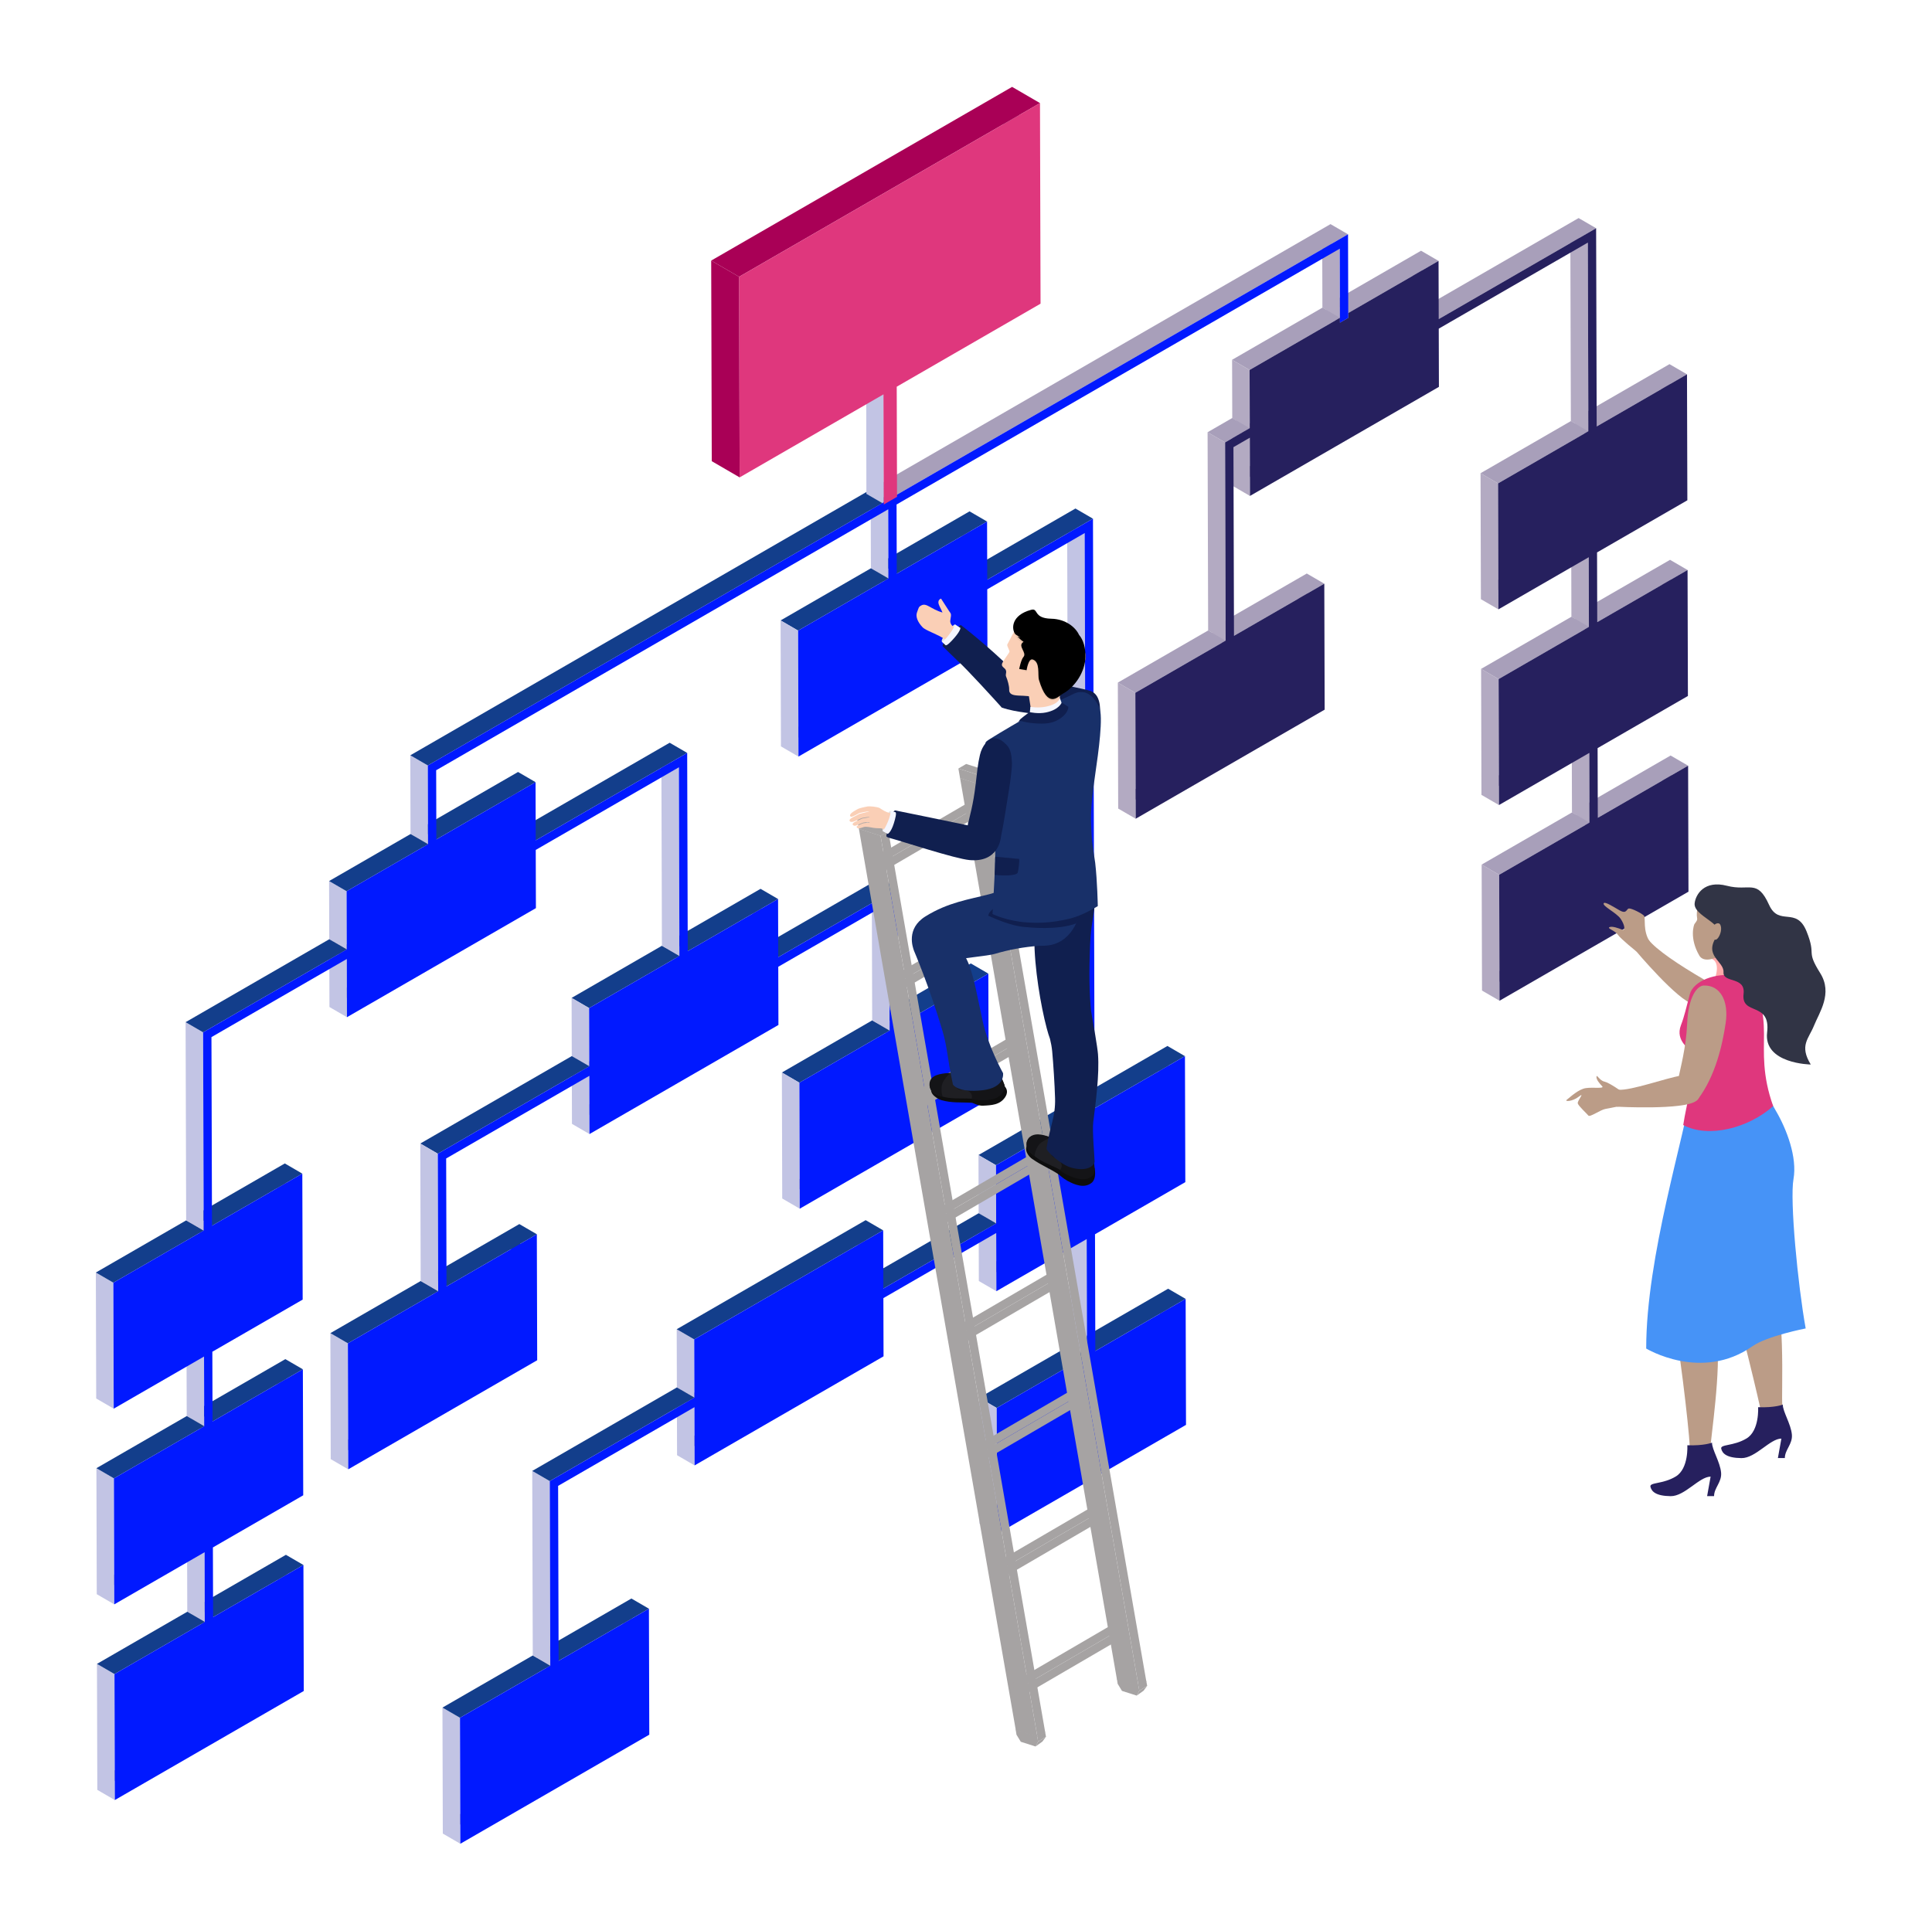 <?xml version="1.0" encoding="UTF-8"?> <svg xmlns="http://www.w3.org/2000/svg" id="Layer_1" version="1.1" viewBox="0 0 841.89 839.87"><defs><style> .st0 { fill: #facfb6; } .st1 { fill: #4693f7; } .st2 { fill: #313445; } .st3 { fill: #a6a3a3; } .st4 { fill: #e4e4e4; } .st5 { fill: #a89fba; } .st6 { fill: #ffa9a9; } .st7 { fill: #141417; } .st8 { fill: #133e8b; } .st9 { fill: #1f1f23; } .st10 { isolation: isolate; } .st11 { fill: #183069; } .st12 { fill: #0119ff; } .st13 { fill: #bb9c87; } .st14 { fill: #df377d; } .st15 { fill: #c2c4e4; } .st16 { fill: #ebc3aa; } .st17 { fill: #b3aac2; } .st18 { fill: #a90056; } .st19 { fill: #f3f5ff; } .st20 { fill: #101f4f; } .st21 { fill: #0e0e0e; } .st22 { fill: #26205e; } .st23 { fill: #f5f7ff; } </style></defs><g class="st10"><polygon class="st17" points="732.128 386.553 724.5 382.12 724.368 335.548 731.996 339.981 732.128 386.553"></polygon><polygon class="st5" points="657.046 429.902 649.417 425.469 724.5 382.12 732.128 386.553 657.046 429.902"></polygon><polygon class="st17" points="696.263 358.523 688.635 354.09 688.629 352.006 696.257 356.439 696.263 358.523"></polygon><polygon class="st5" points="696.257 356.439 688.629 352.006 727.984 329.284 735.612 333.717 696.257 356.439"></polygon><polygon class="st5" points="692.635 360.618 685.007 356.185 688.635 354.09 696.263 358.523 692.635 360.618"></polygon><polygon class="st17" points="692.635 360.618 685.007 356.185 685.001 354.1 692.629 358.534 692.635 360.618"></polygon><polygon class="st17" points="696.171 326.059 688.543 321.626 688.537 319.542 696.165 323.975 696.171 326.059"></polygon><polygon class="st17" points="692.629 358.534 685.001 354.1 684.915 323.721 692.543 328.154 692.629 358.534"></polygon><polygon class="st5" points="692.537 326.07 684.909 321.636 688.537 319.542 696.165 323.975 692.537 326.07"></polygon><polygon class="st17" points="692.543 328.154 684.915 323.721 684.909 321.636 692.537 326.07 692.543 328.154"></polygon><polygon class="st17" points="731.886 301.263 724.258 296.83 724.126 250.258 731.754 254.691 731.886 301.263"></polygon><polygon class="st17" points="653.43 436.165 645.801 431.732 645.645 376.822 653.274 381.255 653.43 436.165"></polygon><polygon class="st5" points="653.274 381.255 645.645 376.822 685.001 354.1 692.629 358.534 653.274 381.255"></polygon><polygon class="st5" points="656.804 344.612 649.175 340.179 724.258 296.83 731.886 301.263 656.804 344.612"></polygon><polygon class="st17" points="696.021 273.234 688.393 268.801 688.387 266.716 696.015 271.15 696.021 273.234"></polygon><polygon class="st5" points="696.015 271.15 688.387 266.716 727.742 243.995 735.37 248.428 696.015 271.15"></polygon><polygon class="st5" points="692.393 275.329 684.765 270.895 688.393 268.801 696.021 273.234 692.393 275.329"></polygon><polygon class="st17" points="692.393 275.329 684.765 270.895 684.759 268.811 692.387 273.244 692.393 275.329"></polygon><polygon class="st17" points="513.164 618.941 505.536 614.508 505.404 567.936 513.032 572.369 513.164 618.941"></polygon><polygon class="st17" points="695.929 240.77 688.301 236.337 688.295 234.252 695.923 238.685 695.929 240.77"></polygon><polygon class="st17" points="692.387 273.244 684.759 268.811 684.673 238.431 692.301 242.864 692.387 273.244"></polygon><polygon class="st5" points="692.295 240.78 684.667 236.347 688.295 234.252 695.923 238.685 692.295 240.78"></polygon><polygon class="st17" points="692.301 242.864 684.673 238.431 684.667 236.347 692.295 240.78 692.301 242.864"></polygon><polygon class="st17" points="731.645 215.974 724.016 211.541 723.884 164.969 731.513 169.402 731.645 215.974"></polygon><polygon class="st17" points="653.188 350.876 645.559 346.443 645.404 291.533 653.032 295.966 653.188 350.876"></polygon><polygon class="st5" points="653.032 295.966 645.404 291.533 684.759 268.811 692.387 273.244 653.032 295.966"></polygon><polygon class="st5" points="438.082 662.29 430.453 657.857 505.536 614.508 513.164 618.941 438.082 662.29"></polygon><polygon class="st8" points="477.293 588.827 469.665 584.394 509.02 561.673 516.648 566.106 477.293 588.827"></polygon><polygon class="st17" points="477.299 590.912 469.671 586.479 469.665 584.394 477.293 588.827 477.299 590.912"></polygon><polygon class="st5" points="473.671 593.006 466.043 588.573 469.671 586.479 477.299 590.912 473.671 593.006"></polygon><polygon class="st17" points="473.671 593.006 466.043 588.573 466.037 586.489 473.665 590.922 473.671 593.006"></polygon><polygon class="st5" points="656.562 259.323 648.934 254.89 724.016 211.541 731.645 215.974 656.562 259.323"></polygon><polygon class="st5" points="695.773 185.867 688.145 181.433 727.5 158.712 735.129 163.145 695.773 185.867"></polygon><polygon class="st17" points="695.779 187.951 688.151 183.518 688.145 181.433 695.773 185.867 695.779 187.951"></polygon><polygon class="st5" points="692.151 190.046 684.523 185.613 688.151 183.518 695.779 187.951 692.151 190.046"></polygon><polygon class="st17" points="692.151 190.046 684.523 185.613 684.517 183.528 692.146 187.961 692.151 190.046"></polygon><polygon class="st8" points="434.31 613.644 426.681 609.211 466.037 586.489 473.665 590.922 434.31 613.644"></polygon><polygon class="st15" points="434.466 668.554 426.837 664.12 426.681 609.211 434.31 613.644 434.466 668.554"></polygon><polygon class="st17" points="477.149 537.941 469.52 533.508 469.514 531.423 477.143 535.856 477.149 537.941"></polygon><polygon class="st15" points="473.665 590.922 466.037 586.489 465.892 535.602 473.521 540.036 473.665 590.922"></polygon><polygon class="st17" points="473.521 540.036 465.892 535.602 465.886 533.518 473.515 537.951 473.521 540.036"></polygon><polygon class="st5" points="473.515 537.951 465.886 533.518 469.514 531.423 477.143 535.856 473.515 537.951"></polygon><polygon class="st17" points="512.864 513.145 505.236 508.712 505.104 462.14 512.732 466.573 512.864 513.145"></polygon><polygon class="st17" points="652.946 265.586 645.317 261.153 645.162 206.25 652.79 210.683 652.946 265.586"></polygon><polygon class="st5" points="652.79 210.683 645.162 206.25 684.517 183.528 692.146 187.961 652.79 210.683"></polygon><polygon class="st5" points="437.782 556.494 430.153 552.061 505.236 508.712 512.864 513.145 437.782 556.494"></polygon><polygon class="st8" points="476.993 483.031 469.365 478.598 508.72 455.876 516.348 460.309 476.993 483.031"></polygon><polygon class="st17" points="476.999 485.116 469.371 480.682 469.365 478.598 476.993 483.031 476.999 485.116"></polygon><polygon class="st5" points="473.371 487.21 465.743 482.777 469.371 480.682 476.999 485.116 473.371 487.21"></polygon><polygon class="st17" points="473.371 487.21 465.743 482.777 465.737 480.693 473.365 485.126 473.371 487.21"></polygon><polygon class="st17" points="692.146 187.961 684.517 183.528 684.284 101.302 691.912 105.736 692.146 187.961"></polygon><polygon class="st15" points="434.166 562.757 426.537 558.324 426.465 532.954 434.094 537.387 434.166 562.757"></polygon><polygon class="st5" points="434.094 537.387 426.465 532.954 428.279 531.906 435.908 536.339 434.094 537.387"></polygon><polygon class="st17" points="435.908 536.339 428.279 531.906 428.267 527.738 435.896 532.171 435.908 536.339"></polygon><polygon class="st5" points="434.082 533.218 426.453 528.785 428.267 527.738 435.896 532.171 434.082 533.218"></polygon><polygon class="st8" points="434.01 507.847 426.382 503.414 465.737 480.693 473.365 485.126 434.01 507.847"></polygon><polygon class="st15" points="434.082 533.218 426.453 528.785 426.382 503.414 434.01 507.847 434.082 533.218"></polygon><polygon class="st17" points="573.59 307.227 565.962 302.793 565.83 256.221 573.458 260.654 573.59 307.227"></polygon><polygon class="st5" points="383.117 566.818 375.489 562.385 377.303 561.337 384.931 565.771 383.117 566.818"></polygon><polygon class="st8" points="384.92 561.602 377.291 557.169 426.453 528.785 434.082 533.218 384.92 561.602"></polygon><polygon class="st5" points="383.105 562.649 375.477 558.216 377.291 557.169 384.92 561.602 383.105 562.649"></polygon><polygon class="st17" points="383.117 566.818 375.489 562.385 375.477 558.216 383.105 562.649 383.117 566.818"></polygon><polygon class="st5" points="625.134 144.29 617.506 139.857 619.32 138.81 626.948 143.243 625.134 144.29"></polygon><polygon class="st5" points="626.936 139.074 619.308 134.641 687.9 95.039 695.529 99.472 626.936 139.074"></polygon><polygon class="st17" points="625.134 144.29 617.506 139.857 617.494 135.688 625.122 140.121 625.134 144.29"></polygon><polygon class="st5" points="625.122 140.121 617.494 135.688 619.308 134.641 626.936 139.074 625.122 140.121"></polygon><polygon class="st5" points="498.508 350.575 490.879 346.142 565.962 302.793 573.59 307.227 498.508 350.575"></polygon><polygon class="st5" points="537.719 277.119 530.091 272.686 569.446 249.964 577.074 254.398 537.719 277.119"></polygon><polygon class="st17" points="537.725 279.204 530.097 274.771 530.091 272.686 537.719 277.119 537.725 279.204"></polygon><polygon class="st5" points="534.097 281.298 526.469 276.865 530.097 274.771 537.725 279.204 534.097 281.298"></polygon><polygon class="st17" points="381.363 589.067 373.735 584.634 373.603 538.062 381.231 542.495 381.363 589.067"></polygon><polygon class="st17" points="534.097 281.298 526.469 276.865 526.463 274.781 534.091 279.214 534.097 281.298"></polygon><polygon class="st17" points="623.38 166.539 615.752 162.106 615.62 115.54 623.248 119.974 623.38 166.539"></polygon><polygon class="st17" points="279.285 753.972 271.656 749.539 271.524 702.966 279.153 707.4 279.285 753.972"></polygon><polygon class="st17" points="427.191 477.179 419.563 472.746 419.431 426.174 427.059 430.607 427.191 477.179"></polygon><polygon class="st5" points="306.281 632.416 298.653 627.983 373.735 584.634 381.363 589.067 306.281 632.416"></polygon><polygon class="st5" points="548.298 209.888 540.669 205.455 615.752 162.106 623.38 166.539 548.298 209.888"></polygon><polygon class="st17" points="494.892 356.839 487.263 352.406 487.108 297.503 494.736 301.936 494.892 356.839"></polygon><polygon class="st5" points="494.736 301.936 487.108 297.503 526.463 274.781 534.091 279.214 494.736 301.936"></polygon><polygon class="st5" points="204.202 797.32 196.574 792.887 271.656 749.539 279.285 753.972 204.202 797.32"></polygon><polygon class="st5" points="587.509 136.432 579.881 131.999 619.236 109.277 626.864 113.71 587.509 136.432"></polygon><polygon class="st17" points="587.515 138.516 579.887 134.083 579.881 131.999 587.509 136.432 587.515 138.516"></polygon><polygon class="st5" points="583.887 140.611 576.259 136.178 579.887 134.083 587.515 138.516 583.887 140.611"></polygon><polygon class="st17" points="583.887 140.611 576.259 136.178 576.253 134.093 583.881 138.526 583.887 140.611"></polygon><polygon class="st17" points="243.419 725.942 235.791 721.509 235.785 719.425 243.413 723.858 243.419 725.942"></polygon><polygon class="st8" points="243.413 723.858 235.785 719.425 275.14 696.703 282.769 701.136 243.413 723.858"></polygon><polygon class="st5" points="239.791 728.037 232.163 723.604 235.791 721.509 243.419 725.942 239.791 728.037"></polygon><polygon class="st17" points="239.791 728.037 232.163 723.604 232.157 721.519 239.785 725.952 239.791 728.037"></polygon><polygon class="st5" points="302.593 613.309 294.964 608.876 296.778 607.828 304.407 612.261 302.593 613.309"></polygon><polygon class="st15" points="302.665 638.679 295.036 634.246 294.964 608.876 302.593 613.309 302.665 638.679"></polygon><polygon class="st17" points="304.407 612.261 296.778 607.828 296.767 603.66 304.395 608.093 304.407 612.261"></polygon><polygon class="st5" points="302.581 609.14 294.953 604.707 296.767 603.66 304.395 608.093 302.581 609.14"></polygon><polygon class="st5" points="544.61 190.781 536.981 186.348 538.795 185.3 546.424 189.734 544.61 190.781"></polygon><polygon class="st17" points="544.682 216.151 537.053 211.718 536.981 186.348 544.61 190.781 544.682 216.151"></polygon><polygon class="st5" points="352.109 520.528 344.481 516.095 419.563 472.746 427.191 477.179 352.109 520.528"></polygon><polygon class="st17" points="546.424 189.734 538.795 185.3 538.783 181.132 546.412 185.565 546.424 189.734"></polygon><polygon class="st5" points="544.598 186.612 536.969 182.179 538.783 181.132 546.412 185.565 544.598 186.612"></polygon><polygon class="st8" points="391.32 447.065 383.692 442.632 423.047 419.91 430.676 424.343 391.32 447.065"></polygon><polygon class="st17" points="391.326 449.15 383.698 444.716 383.692 442.632 391.32 447.065 391.326 449.15"></polygon><polygon class="st5" points="387.698 451.244 380.07 446.811 383.698 444.716 391.326 449.15 387.698 451.244"></polygon><polygon class="st17" points="387.698 451.244 380.07 446.811 380.064 444.727 387.692 449.16 387.698 451.244"></polygon><polygon class="st17" points="583.881 138.526 576.253 134.093 576.167 103.945 583.796 108.378 583.881 138.526"></polygon><polygon class="st17" points="534.091 279.214 526.463 274.781 526.218 188.386 533.846 192.819 534.091 279.214"></polygon><polygon class="st5" points="533.846 192.819 526.218 188.386 536.969 182.179 544.598 186.612 533.846 192.819"></polygon><polygon class="st15" points="302.581 609.14 294.953 604.707 294.881 579.336 302.509 583.769 302.581 609.14"></polygon><polygon class="st8" points="302.509 583.769 294.881 579.336 377.219 531.798 384.848 536.231 302.509 583.769"></polygon><polygon class="st5" points="544.526 161.248 536.897 156.815 576.253 134.093 583.881 138.526 544.526 161.248"></polygon><polygon class="st17" points="544.598 186.612 536.969 182.179 536.897 156.815 544.526 161.248 544.598 186.612"></polygon><polygon class="st15" points="200.586 803.584 192.958 799.151 192.802 744.241 200.43 748.674 200.586 803.584"></polygon><polygon class="st8" points="200.43 748.674 192.802 744.241 232.157 721.519 239.785 725.952 200.43 748.674"></polygon><polygon class="st8" points="348.337 471.882 340.709 467.448 380.064 444.727 387.692 449.16 348.337 471.882"></polygon><polygon class="st15" points="348.493 526.791 340.864 522.358 340.709 467.448 348.337 471.882 348.493 526.791"></polygon><polygon class="st15" points="387.692 449.16 380.064 444.727 379.906 388.976 387.534 393.41 387.692 449.16"></polygon><polygon class="st15" points="239.785 725.952 232.157 721.519 231.929 641.094 239.557 645.527 239.785 725.952"></polygon><polygon class="st8" points="239.557 645.527 231.929 641.094 294.953 604.707 302.581 609.14 239.557 645.527"></polygon><polygon class="st15" points="473.365 485.126 465.737 480.693 465.02 227.895 472.648 232.328 473.365 485.126"></polygon><polygon class="st5" points="337.318 422.402 329.69 417.969 331.504 416.921 339.132 421.355 337.318 422.402"></polygon><polygon class="st8" points="339.12 417.186 331.492 412.753 383.522 382.713 391.151 387.146 339.12 417.186"></polygon><polygon class="st5" points="337.306 418.233 329.678 413.8 331.492 412.753 339.12 417.186 337.306 418.233"></polygon><polygon class="st17" points="337.318 422.402 329.69 417.969 329.678 413.8 337.306 418.233 337.318 422.402"></polygon><polygon class="st5" points="428.387 257.882 420.758 253.449 422.572 252.402 430.201 256.835 428.387 257.882"></polygon><polygon class="st8" points="430.189 252.666 422.561 248.233 468.636 221.631 476.265 226.064 430.189 252.666"></polygon><polygon class="st5" points="428.375 253.713 420.746 249.28 422.561 248.233 430.189 252.666 428.375 253.713"></polygon><polygon class="st17" points="428.387 257.882 420.758 253.449 420.746 249.28 428.375 253.713 428.387 257.882"></polygon><polygon class="st17" points="335.564 444.651 327.936 440.218 327.804 393.646 335.432 398.079 335.564 444.651"></polygon><polygon class="st17" points="426.633 280.131 419.004 275.698 418.872 229.132 426.501 233.566 426.633 280.131"></polygon><polygon class="st8" points="230.444 590.771 222.816 586.338 222.684 539.766 230.312 544.199 230.444 590.771"></polygon><polygon class="st15" points="260.476 488.003 252.848 483.57 327.936 440.218 335.564 444.651 260.476 488.003"></polygon><polygon class="st8" points="299.687 414.547 292.059 410.114 331.42 387.389 339.048 391.822 299.687 414.547"></polygon><polygon class="st17" points="299.693 416.631 292.065 412.198 292.059 410.114 299.687 414.547 299.693 416.631"></polygon><polygon class="st5" points="351.55 323.48 343.922 319.047 419.004 275.698 426.633 280.131 351.55 323.48"></polygon><polygon class="st5" points="296.071 418.723 288.443 414.29 292.065 412.198 299.693 416.631 296.071 418.723"></polygon><polygon class="st17" points="296.071 418.723 288.443 414.29 288.437 412.205 296.065 416.638 296.071 418.723"></polygon><polygon class="st8" points="390.762 250.024 383.133 245.591 422.489 222.869 430.117 227.302 390.762 250.024"></polygon><polygon class="st17" points="390.768 252.108 383.139 247.675 383.133 245.591 390.762 250.024 390.768 252.108"></polygon><polygon class="st5" points="387.14 254.203 379.511 249.77 383.139 247.675 390.768 252.108 387.14 254.203"></polygon><polygon class="st17" points="387.14 254.203 379.511 249.77 379.505 247.685 387.134 252.119 387.14 254.203"></polygon><polygon class="st15" points="256.866 494.263 249.237 489.83 249.165 464.46 256.794 468.893 256.866 494.263"></polygon><polygon class="st5" points="256.794 468.893 249.165 464.46 250.979 463.412 258.608 467.846 256.794 468.893"></polygon><polygon class="st17" points="128.733 734.923 121.105 730.49 120.973 683.918 128.601 688.351 128.733 734.923"></polygon><polygon class="st17" points="258.608 467.846 250.979 463.412 250.967 459.243 258.596 463.677 258.608 467.846"></polygon><polygon class="st5" points="256.782 464.724 249.154 460.291 250.968 459.243 258.596 463.677 256.782 464.724"></polygon><polygon class="st5" points="155.362 634.12 147.733 629.687 222.816 586.338 230.444 590.771 155.362 634.12"></polygon><polygon class="st17" points="194.579 562.742 186.951 558.309 186.945 556.224 194.573 560.657 194.579 562.742"></polygon><polygon class="st8" points="194.573 560.657 186.945 556.224 226.3 533.502 233.928 537.936 194.573 560.657"></polygon><polygon class="st5" points="190.951 564.836 183.323 560.403 186.951 558.309 194.579 562.742 190.951 564.836"></polygon><polygon class="st17" points="190.951 564.836 183.323 560.403 183.317 558.319 190.945 562.752 190.951 564.836"></polygon><polygon class="st5" points="387.048 221.97 379.42 217.537 383.048 215.443 390.676 219.876 387.048 221.97"></polygon><polygon class="st15" points="387.134 252.119 379.505 247.685 379.42 217.537 387.048 221.97 387.134 252.119"></polygon><polygon class="st5" points="390.665 215.707 383.036 211.274 579.783 97.682 587.412 102.115 390.665 215.707"></polygon><polygon class="st5" points="387.037 217.802 379.408 213.368 383.036 211.274 390.665 215.707 387.037 217.802"></polygon><polygon class="st8" points="256.71 439.36 249.082 434.927 288.437 412.205 296.065 416.638 256.71 439.36"></polygon><polygon class="st15" points="256.782 464.724 249.153 460.291 249.082 434.927 256.71 439.36 256.782 464.724"></polygon><polygon class="st8" points="347.779 274.84 340.15 270.407 379.505 247.685 387.134 252.119 347.779 274.84"></polygon><polygon class="st15" points="347.934 329.743 340.306 325.31 340.15 270.407 347.779 274.84 347.934 329.743"></polygon><polygon class="st5" points="53.645 778.275 46.017 773.842 121.105 730.49 128.733 734.923 53.645 778.275"></polygon><polygon class="st17" points="92.862 706.897 85.234 702.464 85.228 700.379 92.857 704.812 92.862 706.897"></polygon><polygon class="st8" points="92.857 704.812 85.228 700.379 124.589 677.654 132.217 682.087 92.857 704.812"></polygon><polygon class="st5" points="89.24 708.988 81.612 704.555 85.234 702.464 92.862 706.897 89.24 708.988"></polygon><polygon class="st17" points="89.24 708.988 81.612 704.555 81.606 702.471 89.234 706.904 89.24 708.988"></polygon><polygon class="st15" points="151.746 640.383 144.117 635.95 143.962 581.041 151.59 585.474 151.746 640.383"></polygon><polygon class="st8" points="151.59 585.474 143.962 581.041 183.317 558.319 190.945 562.752 151.59 585.474"></polygon><polygon class="st15" points="296.065 416.638 288.437 412.205 288.204 329.979 295.832 334.413 296.065 416.638"></polygon><polygon class="st17" points="92.77 674.433 85.142 670 85.136 667.915 92.765 672.348 92.77 674.433"></polygon><polygon class="st8" points="190.775 502.833 183.147 498.4 249.154 460.291 256.782 464.724 190.775 502.833"></polygon><polygon class="st15" points="190.945 562.752 183.317 558.319 183.147 498.4 190.775 502.833 190.945 562.752"></polygon><polygon class="st15" points="89.234 706.904 81.606 702.471 81.52 672.091 89.148 676.524 89.234 706.904"></polygon><polygon class="st17" points="89.148 676.524 81.52 672.091 81.514 670.006 89.142 674.44 89.148 676.524"></polygon><polygon class="st5" points="89.142 674.44 81.514 670.006 85.136 667.915 92.765 672.348 89.142 674.44"></polygon><polygon class="st17" points="128.491 649.633 120.863 645.2 120.731 598.628 128.359 603.061 128.491 649.633"></polygon><polygon class="st15" points="50.035 784.535 42.406 780.102 42.251 725.192 49.879 729.626 50.035 784.535"></polygon><polygon class="st8" points="49.879 729.626 42.251 725.192 81.606 702.471 89.234 706.904 49.879 729.626"></polygon><polygon class="st5" points="53.403 692.986 45.775 688.552 120.863 645.2 128.491 649.633 53.403 692.986"></polygon><polygon class="st17" points="92.621 621.607 84.992 617.174 84.986 615.09 92.615 619.523 92.621 621.607"></polygon><polygon class="st8" points="92.615 619.523 84.986 615.09 124.347 592.365 131.976 596.798 92.615 619.523"></polygon><polygon class="st5" points="88.998 623.699 81.37 619.266 84.992 617.174 92.621 621.607 88.998 623.699"></polygon><polygon class="st17" points="88.998 623.699 81.37 619.266 81.364 617.181 88.993 621.614 88.998 623.699"></polygon><polygon class="st5" points="231.639 371.474 224.011 367.041 225.825 365.994 233.453 370.427 231.639 371.474"></polygon><polygon class="st8" points="233.442 366.258 225.813 361.825 291.814 323.719 299.443 328.152 233.442 366.258"></polygon><polygon class="st17" points="231.639 371.474 224.011 367.041 223.999 362.872 231.628 367.305 231.639 371.474"></polygon><polygon class="st5" points="231.628 367.305 223.999 362.872 225.813 361.825 233.442 366.258 231.628 367.305"></polygon><polygon class="st17" points="92.529 589.143 84.9 584.71 84.894 582.626 92.523 587.059 92.529 589.143"></polygon><polygon class="st15" points="88.993 621.614 81.364 617.181 81.278 586.801 88.906 591.235 88.993 621.614"></polygon><polygon class="st17" points="229.886 393.723 222.257 389.29 222.125 342.725 229.754 347.158 229.886 393.723"></polygon><polygon class="st5" points="88.9 589.15 81.272 584.717 84.894 582.626 92.523 587.059 88.9 589.15"></polygon><polygon class="st17" points="88.906 591.235 81.278 586.801 81.272 584.717 88.9 589.15 88.906 591.235"></polygon><polygon class="st17" points="128.25 564.344 120.621 559.911 120.489 513.339 128.118 517.772 128.25 564.344"></polygon><polygon class="st15" points="49.793 699.246 42.164 694.813 42.009 639.903 49.637 644.336 49.793 699.246"></polygon><polygon class="st8" points="49.637 644.336 42.009 639.903 81.364 617.181 88.993 621.614 49.637 644.336"></polygon><polygon class="st5" points="154.803 437.072 147.175 432.639 222.257 389.29 229.886 393.723 154.803 437.072"></polygon><polygon class="st5" points="53.162 607.696 45.533 603.263 120.621 559.911 128.25 564.344 53.162 607.696"></polygon><polygon class="st8" points="92.373 534.24 84.744 529.807 124.106 507.082 131.734 511.515 92.373 534.24"></polygon><polygon class="st17" points="92.379 536.325 84.75 531.891 84.744 529.807 92.373 534.24 92.379 536.325"></polygon><polygon class="st8" points="190.145 365.85 182.516 361.417 225.741 336.461 233.37 340.894 190.145 365.85"></polygon><polygon class="st17" points="190.151 367.935 182.522 363.502 182.516 361.417 190.145 365.85 190.151 367.935"></polygon><polygon class="st5" points="88.757 538.416 81.128 533.983 84.75 531.891 92.379 536.325 88.757 538.416"></polygon><polygon class="st5" points="186.528 370.026 178.9 365.593 182.522 363.502 190.151 367.935 186.528 370.026"></polygon><polygon class="st17" points="88.757 538.416 81.128 533.983 81.122 531.898 88.751 536.331 88.757 538.416"></polygon><polygon class="st17" points="186.528 370.026 178.9 365.593 178.894 363.508 186.522 367.942 186.528 370.026"></polygon><polygon class="st5" points="151.115 417.965 143.487 413.532 145.301 412.485 152.929 416.918 151.115 417.965"></polygon><polygon class="st15" points="151.187 443.336 143.559 438.902 143.487 413.532 151.115 417.965 151.187 443.336"></polygon><polygon class="st17" points="152.929 416.918 145.301 412.485 145.289 408.316 152.917 412.749 152.929 416.918"></polygon><polygon class="st5" points="151.103 413.796 143.475 409.363 145.289 408.316 152.917 412.749 151.103 413.796"></polygon><polygon class="st15" points="186.522 367.942 178.894 363.508 178.797 329.192 186.425 333.625 186.522 367.942"></polygon><polygon class="st8" points="186.425 333.625 178.797 329.192 379.408 213.368 387.037 217.802 186.425 333.625"></polygon><polygon class="st15" points="151.103 413.796 143.475 409.363 143.403 383.999 151.031 388.432 151.103 413.796"></polygon><polygon class="st8" points="151.031 388.432 143.403 383.999 178.894 363.508 186.522 367.942 151.031 388.432"></polygon><polygon class="st15" points="49.551 613.956 41.923 609.523 41.767 554.62 49.395 559.053 49.551 613.956"></polygon><polygon class="st8" points="49.395 559.053 41.767 554.62 81.122 531.898 88.751 536.331 49.395 559.053"></polygon><polygon class="st15" points="88.751 536.331 81.122 531.898 80.877 445.504 88.506 449.937 88.751 536.331"></polygon><polygon class="st8" points="88.506 449.937 80.877 445.504 143.475 409.363 151.103 413.796 88.506 449.937"></polygon></g><polygon class="st15" points="385.165 219.673 377.537 215.24 377.451 163.395 385.08 167.828 385.165 219.673"></polygon><polygon class="st17" points="449.506 127.186 437.358 120.126 437.148 45.97 449.296 53.03 449.506 127.186"></polygon><polygon class="st18" points="322.059 120.631 309.911 113.572 441.035 37.867 453.183 44.927 322.059 120.631"></polygon><path class="st22" d="M735.612,333.717l-39.355,22.722.006,2.084h0l-.006-2.084-.086-30.38h0s39.355-22.722,39.355-22.722l-.156-54.91-39.355,22.722.006,2.084h0l-.006-2.084-.086-30.38h0s39.355-22.722,39.355-22.722l-.156-54.903-39.355,22.722.006,2.084h0l-.006-2.084-.245-86.395-68.592,39.602-1.814,1.047.012,4.169h0l-.012-4.169,1.814-1.047-.072-25.364-39.355,22.722.006,2.084-3.628,2.095-.006-2.085-39.355,22.722.072,25.364,1.814-1.047.012,4.169h0l-.012-4.169-1.814,1.047-10.751,6.207.245,86.395.006,2.079-.006-2.079-39.355,22.722.156,54.903,82.338-47.538-.156-54.903-39.355,22.722v.006-.006l-.233-82.226,7.123-4.113h0l.072,25.37,82.338-47.538-.072-25.37,64.964-37.507.233,82.226-39.355,22.722.156,54.903,39.355-22.722h0l.086,30.38-39.355,22.722.156,54.91,39.355-22.722-.006-2.085.006,2.085.086,30.38-39.355,22.722.156,54.91,82.338-47.538-.156-54.91Z"></path><path class="st12" d="M587.412,102.115l-196.747,113.592-3.628,2.095-200.611,115.823.097,34.317-35.491,20.491.072,25.364,1.814-1.047h0l-1.814,1.047-62.597,36.141.245,86.395.006,2.084h0s-.006-2.084-.006-2.084l-39.355,22.722.156,54.903,39.355-22.722-.006-2.084,3.622-2.091h0l-3.622,2.091.006,2.084.086,30.38-39.355,22.722.156,54.91,39.355-22.722.086,30.38-39.355,22.722.156,54.91,82.338-47.538-.156-54.91-39.361,22.725.006,2.084-.006-2.084-.086-30.38-.006-2.084-3.622,2.091h0l3.622-2.091.006,2.085,39.361-22.725-.156-54.91-39.361,22.725-.086-30.38,39.361-22.725-.156-54.903-39.361,22.725-.233-82.225,58.975-34.049h0l.072,25.37,82.339-47.538-.072-25.37h0l62.379-36.014.233,82.226-39.355,22.722.072,25.364-66.007,38.109.17,59.919-39.355,22.722.156,54.91,82.338-47.538-.156-54.91-39.355,22.722.006,2.084h0l-.006-2.084-.158-55.75,62.379-36.014,1.814-1.047h0s-1.814,1.047-1.814,1.047l.072,25.37,82.338-47.538-.072-25.37,48.402-27.945.158,55.75-39.355,22.722.156,54.91,82.338-47.538-.156-54.91-39.355,22.722-.17-59.919-52.03,30.04-.072-25.364-39.361,22.725v.006-.006l-.245-86.395-66.001,38.106-1.814,1.047h0s1.814-1.047,1.814-1.047l-.072-25.364-43.225,24.956-.085-30.148,196.989-113.732h0l.085,30.148-39.355,22.722.156,54.903,82.338-47.538-.072-25.37,42.448-24.507.717,252.798-39.355,22.722.072,25.37,1.814-1.047-1.814,1.047-49.162,28.384h0l-.072-25.37-82.338,47.538.072,25.371-63.024,36.387.228,80.426.006,2.084h0l-.006-2.084-39.355,22.722.156,54.91,82.338-47.538-.156-54.91-39.355,22.722-.216-76.257,59.396-34.292.072,25.37,82.338-47.538-.072-25.37h0l49.162-28.384.072,25.37,39.355-22.722-.006-2.084.006,2.084.144,50.886-39.355,22.722.156,54.91,82.338-47.538-.156-54.91-39.355,22.722.006,2.085-.006-2.084-.144-50.887,39.355-22.722-.156-54.91-39.355,22.722.006,2.084h0l-.006-2.084-.729-256.967-46.076,26.602-1.814,1.047h0s1.814-1.047,1.814-1.047l-.072-25.364-39.355,22.722-.085-30.148,193.119-111.497.086,30.148.006,2.085,3.628-2.095-.006-2.084-.097-34.317ZM231.64,371.474h0l-.012-4.157.012,4.157ZM304.407,612.261l-.012-4.169.012,4.169h0ZM428.387,257.882h0l-.012-4.157.012,4.157Z"></path><path class="st14" d="M384.98,171.88l.136,48.001,5.778-3.336-.136-48.001,62.673-36.184-.248-87.434-131.124,75.705.248,87.434,62.673-36.185Z"></path><polygon class="st18" points="322.307 208.065 310.159 201.005 309.911 113.572 322.059 120.631 322.307 208.065"></polygon><g><g><polygon class="st3" points="427.78 342.116 418.344 339.102 421.743 337.108 431.179 340.123 427.78 342.116"></polygon><polygon class="st3" points="496.146 734.94 486.71 731.928 418.344 339.102 427.78 342.116 496.146 734.94"></polygon><polygon class="st3" points="496.146 734.94 499.545 732.947 431.179 340.123 427.78 342.116 496.146 734.94"></polygon></g><g><polygon class="st3" points="488.674 709.903 444.751 735.521 441.153 733.445 485.076 707.824 488.674 709.903"></polygon><polygon class="st3" points="488.674 714.058 444.751 739.677 444.751 735.521 488.674 709.903 488.674 714.058"></polygon></g><g><polygon class="st3" points="479.895 658.56 435.972 684.179 432.374 682.103 476.297 656.482 479.895 658.56"></polygon><polygon class="st3" points="479.895 662.716 435.972 688.335 435.972 684.179 479.895 658.56 479.895 662.716"></polygon></g><g><polygon class="st3" points="471.083 607.654 427.16 633.272 423.562 631.196 467.485 605.575 471.083 607.654"></polygon><polygon class="st3" points="471.083 611.809 427.16 637.428 427.16 633.272 471.083 607.654 471.083 611.809"></polygon></g><g><polygon class="st3" points="462.022 556.268 418.1 581.887 414.501 579.811 458.424 554.19 462.022 556.268"></polygon><polygon class="st3" points="462.022 560.424 418.1 586.043 418.1 581.887 462.022 556.268 462.022 560.424"></polygon></g><g><polygon class="st3" points="453.111 505.057 409.188 530.676 405.59 528.6 449.513 502.979 453.111 505.057"></polygon><polygon class="st3" points="453.111 509.213 409.188 534.832 409.188 530.676 453.111 505.057 453.111 509.213"></polygon></g><g><polygon class="st3" points="444.15 453.845 400.227 479.464 396.629 477.388 440.552 451.767 444.15 453.845"></polygon><polygon class="st3" points="444.15 458.001 400.227 483.62 400.227 479.464 444.15 453.845 444.15 458.001"></polygon></g><g><polygon class="st3" points="435.338 402.634 391.415 428.253 387.817 426.177 431.74 400.556 435.338 402.634"></polygon><polygon class="st3" points="435.338 406.79 391.415 432.409 391.415 428.253 435.338 402.634 435.338 406.79"></polygon></g><g><polygon class="st3" points="426.327 351.423 382.404 377.042 378.806 374.965 422.729 349.345 426.327 351.423"></polygon><polygon class="st3" points="426.327 355.579 382.404 381.197 382.404 377.042 426.327 351.423 426.327 355.579"></polygon></g><g><polygon class="st3" points="383.706 364.235 374.27 361.22 377.669 359.226 387.105 362.241 383.706 364.235"></polygon><polygon class="st3" points="452.072 757.058 442.636 754.046 374.27 361.22 383.706 364.235 452.072 757.058"></polygon><polygon class="st3" points="452.072 757.058 455.471 755.065 387.105 362.241 383.706 364.235 452.072 757.058"></polygon></g><g><polygon class="st3" points="383.993 381.138 379.606 379.743 378.806 374.902 383.192 376.298 383.993 381.138"></polygon><polygon class="st3" points="393.004 432.379 388.617 430.984 387.817 426.143 392.203 427.539 393.004 432.379"></polygon><polygon class="st3" points="401.816 483.496 397.429 482.1 396.629 477.26 401.015 478.655 401.816 483.496"></polygon><polygon class="st3" points="410.777 534.861 406.39 533.465 405.59 528.625 409.976 530.021 410.777 534.861"></polygon><polygon class="st3" points="419.688 586.102 415.302 584.707 414.501 579.866 418.887 581.262 419.688 586.102"></polygon><polygon class="st3" points="428.749 637.343 424.363 635.947 423.562 631.106 427.949 632.502 428.749 637.343"></polygon><polygon class="st3" points="437.561 688.335 433.174 686.939 432.374 682.098 436.76 683.494 437.561 688.335"></polygon><polygon class="st3" points="446.34 739.426 441.953 738.031 441.153 733.19 445.539 734.585 446.34 739.426"></polygon></g><g><polygon class="st3" points="382.989 360.09 373.553 357.077 374.27 361.222 383.706 364.235 382.989 360.09"></polygon><polygon class="st3" points="387.105 362.241 383.706 364.235 382.989 360.09 386.382 358.104 387.105 362.241"></polygon><polygon class="st3" points="382.989 360.09 373.553 357.075 376.952 355.081 386.388 358.096 382.989 360.09"></polygon></g><g><polygon class="st3" points="427.064 337.972 417.627 334.959 418.344 339.104 427.78 342.116 427.064 337.972"></polygon><polygon class="st3" points="431.179 340.123 427.78 342.116 427.064 337.972 430.456 335.985 431.179 340.123"></polygon><polygon class="st3" points="427.064 337.972 417.627 334.957 421.026 332.963 430.463 335.978 427.064 337.972"></polygon></g><g><polygon class="st3" points="455.803 756.939 452.376 759.069 452.018 756.797 455.41 754.811 455.803 756.939"></polygon><polygon class="st3" points="452.018 756.797 442.581 753.784 442.94 756.056 444.818 759.141 451.245 761.193 452.376 759.069 452.018 756.797"></polygon><polygon class="st3" points="451.245 761.193 452.376 759.069 455.803 756.939 454.226 759.069 451.245 761.193"></polygon></g><g><polygon class="st3" points="499.894 734.761 496.467 736.891 496.109 734.619 499.501 732.633 499.894 734.761"></polygon><polygon class="st3" points="496.109 734.619 486.672 731.606 487.031 733.878 488.909 736.963 495.336 739.015 496.467 736.891 496.109 734.619"></polygon><polygon class="st3" points="495.336 739.015 496.467 736.891 499.894 734.761 498.318 736.891 495.336 739.015"></polygon></g></g><g><g><path class="st20" d="M479.229,307.176c-.349-2.406-1.298-5.211-4.346-6.141-2.733-.834-10.211-2.142-13.958-3.296-6.924-2.133-9.163-2.041-18.763-4.855-.037-.011-.072-.018-.109-.028-12.082-11.928-23.421-20.487-23.421-20.487,0,0-3.972,2.708-5.473,4.369-2.005,2.219-2.442,4.851-2.442,4.851,0,0,5.162,5.131,6.283,6.133,4.437,3.96,16.867,17.7,19.175,20.261.14.229.267.377.372.413,6.577,2.273,14.068,2.344,19.739,3.753,5.016,1.247,10.28,2.698,11.403,2.785,3.638.274,6.023.129,8.196-.432,2.429-.626,4.004-2.781,3.344-7.326Z"></path><g><path class="st4" d="M415.405,277.701c2.713-3.128,2.236-3.972,2.236-3.972-.509-.674-1.454-1.544-1.454-1.544-.913-.248-6.822,6.713-5.689,7.55.728.738,1.248.745,1.4.747.765.009,1.913-.941,3.507-2.782Z"></path><path class="st0" d="M401.402,263.898c2.385-1.328,4.155,1.614,9.296,3.059-.686-1.768-1.917-3.468-1.778-4.644.138-1.177,1.155-1.404,1.155-1.404l3.462,5.37c.454.597.74,1.045.791,1.227.346,1.225-.554,2.859-.124,3.996.502,1.324,1.342,1.77,2.152,2.328.614.421-3.705,5.495-4.807,4.695-2.867-2.081-8.112-3.639-9.549-5.163-2.175-2.299-3.074-4.66-2.412-6.438.816-2.195.688-2.4,1.815-3.027Z"></path><path class="st19" d="M415.889,277.993c2.713-3.128,2.634-4.315,2.634-4.315-.663-.484-2.336-1.493-2.336-1.493-.695,2.094-3.798,6.451-5.689,7.55.728.738,1.397,1.369,1.518,1.461.52.399,2.278-1.363,3.873-3.204Z"></path></g></g><g><path class="st21" d="M468.077,505.97c-3.391-2.741-4.348-4.04-9.7-6.236-1.595-.655-8.093-4.083-10.296-1.394-2.386,2.913.419,5.877,1.611,6.703,4.486,3.105,7.349,3.985,11.526,6.745.75.496,2.015,1.816,3.89,2.841,3.341,1.826,7.283,3.345,10.44,1.012,2.569-1.898,1.408-6.72,1.408-6.72-1.624-.687-6.194-.777-8.88-2.95Z"></path><path class="st9" d="M476.551,510.07l-.915-8.213s-4.229-4.196-7.349-5.678c-1.784-.847-4.034,2.138-9.387-.058-1.595-.655-6.934-2.419-9.922-.638-.658.393-.978.905-1.069,1.466l-.149-.028s-.258.64-.308.869c-.294,1.398-.332,2.886,2.563,5.427,3.659,3.212,7.157,4.157,11.46,6.395.798.415,5.018,2.783,7.044,3.467,1.348.452,3.776,1.454,7.149-.557,1.274-.76.884-2.453.884-2.453Z"></path><path class="st7" d="M448.744,495.575c-2.12,1.838-1.588,4.668-.306,6.032.857.911,2.347,2.258,2.357,2.266,0,0,.355-4.113,3.157-6.052,2.361-1.635,4.33-1.932,4.33-1.932-2.11-.755-6.746-2.735-9.538-.313Z"></path><path class="st7" d="M459.263,498.104c-1.921,2.044-1.895,5.501-.169,6.226,5.874,2.469,2.7,5.779,2.71,5.787,0,0,8.875,6.332,13.737,2.756.35-.257,1.122-.777,1.347-2.229.349-2.243-.588-7.385-.783-8.829-.244-1.818-7.969-5.693-7.969-5.693-.747-.09-6.461-.586-8.874,1.982Z"></path></g><g><g><path class="st21" d="M427.393,472.792c-4.218-1.105-5.625-1.896-11.406-1.698-1.723.058-8.375-.134-9.959,2.961-1.4,2.733,2.826,5.059,4.224,5.448,4.691,1.304,8.234.849,13.076,1.121.898.05,2.783,1.376,4.917,1.281,3.938-.173,7.418-.357,9.666-3.575,2.491-3.567-.845-6.022-2.69-6.206-1.754-.175-4.487,1.545-7.828.668Z"></path><path class="st9" d="M437.752,473.019l-3.342-7.15-.015.004c-.428-1.188-2.435-1.371-3.675-1.495-1.756-.174-3.708-.528-7.161-.597-1.975-.039-2.799,3.607-8.581,3.806-1.723.058-7.316.644-9.308,3.496-.439.629-.519,1.227-.372,1.777l-.147.035s.028.69.077.919c.307,1.395.883,2.767,4.566,3.895,4.656,1.425,8.234.848,13.075,1.12.898.05,5.719.475,7.847.265,1.415-.141,4.04-.226,6.288-3.446.849-1.217.985-2.046.735-2.629h.012Z"></path><path class="st7" d="M405.292,471.14c-.911,2.653.676,5.029,2.404,5.745,1.156.479,3.068,1.094,3.08,1.098,0,0-1.367-3.896.39-6.815,1.481-2.46,3.153-3.541,3.153-3.541-2.234.18-7.884.181-9.028,3.513Z"></path><path class="st7" d="M416.124,469.243c-.911,2.653.534,5.793,2.404,5.745,6.37-.163,4.837,4.159,4.849,4.163,0,0,10.694,2.125,13.657-3.134.213-.378,1.061-1.736.67-3.153-.604-2.188-2.735-6.124-3.506-7.361-.97-1.557-10.799-1.714-10.799-1.714-.718.225-6.131,2.122-7.275,5.454Z"></path></g><path class="st20" d="M476.41,488.963c1.105-8.764,2.694-20.6,2.061-29.41-.218-3.04-2.027-13.369-3.037-18.994-.714-7.644-.942-16.084-.4-28.895.35-8.315,1.317-10.71,2.015-17.285.641-6.039-.604-12.621-1.961-14.869-1.256-2.08-6.279-1.404-8.741-1.289-4.101.19-12.629,3.892-13.386,9.001-1.252,8.505-2.125,9.969-2.211,22.027-.089,12.263,2.809,29.275,5.362,38.862h-.001s.004.01.004.012c.5,1.876.986,3.466,1.435,4.68.401,1.611.776,3.493.953,5.407.494,5.335,1.099,14.693,1.255,20.412.231,8.42-2.197,11.705-3.718,21.889-.179,1.201,6.254,7.257,11.081,8.484,7.559,1.921,9.876-1.608,9.877-2.63.003-1.955-1.095-13.38-.589-17.401Z"></path><path class="st11" d="M452.93,383.434c-.919-.665-17.896,5.267-21.816,6.295-8.841,2.319-17.848,3.472-27.822,9.666-8.606,5.345-5.515,13.582-5.002,15.009,0,0,6.696,15.579,12.416,34.936,2.172,7.346,1.988,11.476,4.543,23.344,0,0,2.03,3.716,12.835,2.504,10.068-1.129,9.005-7.475,9.005-7.475,0,0-6.428-11.429-8.888-22.685-2.15-9.826-3.551-18.299-5.999-24.72-.261-.683-.693-1.624-1.223-2.705,5.501-.75,10.344-1.233,12.559-1.881,6.669-1.954,12.572-2.947,18.974-3.484.014-.001.027-.005.041-.006.897-.005,1.839-.009,2.873-.058,12.105-.579,14.908-13.586,14.908-13.586,0,0-14.133-12.788-17.404-15.153Z"></path></g><g><path class="st20" d="M469.35,389.096c-6.434.539-29.802,2.696-34.216,4.152-.498,2.209-4,3.139-4.49,5.867,2.478,1.072,9.485,4.304,15.414,4.873,3.025.291,14.609,1.496,22.868-1.497.116-.286,2.253-2.919,2.253-6.504,0-2.732,0-4.008-1.828-6.891Z"></path><path class="st11" d="M475.703,364.356c-.327-7.236-.938-9.79,1.608-27.276,1.334-9.155,3.569-24.905,1.67-28.94,0,0-1.579-3.583-4.228-5.371-1.444-.973-2.269-1.144-4.135-1.15-1.633-.007-3.947,1.421-5.236,1.982-3.847,1.672-11.26,5.188-15.015,7.28-4.174,2.328-14.758,8.511-18.84,11.098-1.615,1.023-2.106,1.208-2.214,2.45-.008,0-.025,0-.025,0,0,0,.007.05.016.122-.011.166-.018.343-.019.549,0,.069.045.129.116.183,1.057,8.014,3.182,26.495,4.027,35.01.25,2.491.388,10.214.145,17.318-.176,5.146-1.075,20.774-1.075,20.774,0,0,6.287,3.121,15.312,3.675,2.949.181,9.757.543,18.974-1.84,5.34-1.381,11.591-5.299,11.591-5.299,0,0-.211-11.01-1.132-18.862-.147-1.257-1.413-8.901-1.539-11.702Z"></path><path class="st20" d="M433.685,373.384c-.017,1.726-.054,3.5-.113,5.237-.027.79-.071,1.712-.126,2.704,4.603.476,9.687.29,10.052-1.042.372-1.357.807-5.215.61-5.924l-10.422-.975Z"></path><g><path class="st0" d="M462.016,309.206l-.323-8.06-13.57.757,1.465,9.465h0c.048.864.67,1.696,1.848,2.29,2.355,1.19,6.051.984,8.259-.461,1.103-.722,2.37-3.129,2.32-3.992Z"></path><path class="st0" d="M473.001,286.27c-.192,8.76-13.153,22.331-20.914,18.263-5.082-2.664-12.589.394-12.335-4.118.075-1.338-.732-4.172-1.274-5.383-.491-1.092.164-1.571-.095-2.719-.282-1.236-1.834-1.445-1.803-2.693.02-1.024,2.979-4.717,3.281-5.451.245-.591-1.234-2.706-.921-3.273,3.148-5.722,4.26-10.175,10.592-10.038,8.763.19,23.656,6.648,23.469,15.411Z"></path><path class="st16" d="M470.365,279.871c-4.64-5.342-14.39-8.872-20.833-9.011-4.386-.095-6.001,1.545-7.789,4.75.112.345.252.68.419,1.008.093.187,1.166.645,1.166.645l-.787-.061s.493.783.604.919c2.822,3.492,8.586,5.734,13.065,5.832,7.807.17,13.751-.88,14.156-4.082Z"></path><path class="st16" d="M461.769,303.035c5.8-3.672,11.058-11.127,11.226-16.688,0-.111,0-.224-.001-.335-.003-.179-.003-.359-.018-.536-.002-.01-.002-.02-.002-.029-.355-4.104-3.982-7.654-8.584-10.225-4.134.416-14.503,2.348-18.642,5.345-2.307,1.67,1.878,4.537.235,6.369-1.095,1.226-1.857,4.728-1.857,4.728l3.227,1.044s.729-5.255,2.647-4.669c3.401,1.041,2.094,6.719,2.738,8.876,3.229,10.844,6.817,8.657,9.066,6.986l-.035-.867Z"></path><path d="M470.208,276.707c-1.459-3.226-5.734-6.903-12.11-7.042-8.036-.175-5.441-4.762-8.755-3.882-8.697,2.31-8.667,8.342-6.926,10.588.198.256,2.292,1.494,2.292,1.494l-1.324-.385s1.241,1.189,1.609,1.486c.337.272.689.533,1.05.786-.099.066-.2.132-.293.199-2.309,1.67,1.878,4.537.236,6.369-1.095,1.227-1.845,5.262-1.845,5.262l3.215.511s.729-5.254,2.647-4.669c3.399,1.042,2.094,6.718,2.736,8.877,3.889,13.06,8.3,7.218,10.266,6.142,5.71-3.132,9.857-9.845,9.995-16.173.084-3.903-.924-7.416-2.792-9.563Z"></path></g><path class="st20" d="M440.981,332.651c-.156-3.645-.621-6.183-2.175-7.798-2.024-2.106-3.767-3.337-5.995-3.063-2.22.273-4.856,3.206-5.784,7.194-.969,4.165-1.229,7.379-1.882,12.864-1.134,9.518-2.535,13.394-3.438,17.867-.029-.006-.06-.012-.088-.018-7.432-1.582-25.616-5.285-30.334-6.245-.711-.144-1.056-.285-1.329-.206-.226.065-.469.263-.661.598-.682,1.193-.769,2.339-1.746,4.702-.895,2.166-.853,3.558-1.069,4.601-.069.334-.318,1.084-.212,1.346.117.287.732.542,1.075.633,5.639,1.503,28.916,9.196,35.216,9.74,12.059,1.04,13.476-8.572,13.627-10.162,1.39-6.606,2.416-14.161,3.36-19.684,1.035-6.055,1.479-11.245,1.433-12.37Z"></path><g><path class="st4" d="M389.054,358.806c-1.25,3.947-2.11,3.994-2.11,3.994-.76-.312-2.276-.556-2.276-.556-.7-1.068,2.188-9.095,3.467-8.795,1.011.236,1.361.629,1.503.684.61.235.15,2.351-.585,4.672Z"></path><path class="st0" d="M378.126,351.469c.924-.134,4.064.175,5.12.665,1.746,1.113,2.559,1.695,4.485,2.222.551.151,1.553.487,1.65.515.422.112-2.131,8.191-3.012,7.471-2.383-1.947-2.616-1.072-5.69-1.523-1.115-.164-3.247-.707-4.244-.374-2.01.669-2.622.898-3.076.158-.328-.534.564-.833,1.287-1.178.575-.273.949-.417,1.448-.611.202-.079,3.034-.299,2.95-.425-.152-.23-2.751.076-2.904.131-.458.166-.931.419-1.603.648-1.065.362-1.985,1.171-2.791.432-.971-.888,1.743-1.801,2.742-2.284.702-.34.891-.373,1.232-.57.143-.082,3.373-.514,3.255-.627-.178-.17-3.074.274-3.257.359-.448.205-.912.332-1.693.715-1.296.633-3.031,1.468-3.65.778-.778-.866,1.155-1.739,2.463-2.355.518-.243,1.179-.695,1.761-.922.308-.121,4.222-.976,4.19-1.015-.197-.25-4.105.594-4.312.684-.4.177-.827.499-1.613.882-1.603.78-1.9.894-2.251.59-.358-.31-.427-1.004,1.246-2.097.538-.352,1.36-.831,2.026-1.18.717-.375,3.414-.969,4.237-1.089Z"></path><path class="st19" d="M389.466,358.957c-1.251,3.947-2.612,4.476-2.612,4.476-.758-.312-2.186-1.189-2.186-1.189,1.424-1.687,3.519-6.608,3.467-8.795,1.011.236,1.897.477,2.04.531.612.235.026,2.656-.709,4.977Z"></path></g><path class="st23" d="M452.323,313.259c-2.036-.043-3.177-.704-3.73-1.191l.414-3.989s3.394.636,6.939-.122c5.759-1.232,5.869-3.783,5.869-3.783l1.885,5.09c0,.782-2.685,1.965-4.377,2.837-1.485.766-4.262,1.215-6.999,1.157Z"></path><path class="st20" d="M452.243,315.339c-1.883-.102-3.958-.213-7.256-1.056-.276-.071-.689.149-1.156.345,0,0,.493-.925.892-1.263,1.417-1.204,3.902-2.998,3.902-2.998,0,0,3.718.898,7.263.14,5.758-1.232,6.762-4.32,6.762-4.32l2.899,1.881c0,1.205-.938,3.595-4.245,5.524-2.026,1.182-4.377,2.004-9.06,1.747Z"></path></g></g><g><path class="st6" d="M756.87,425.269l-9.714,1.623c2.842-7.867-1.208-8.939-1.208-8.939l4.047-6.799,6.876,14.115Z"></path><path class="st13" d="M718.353,409.565c3.316,4.305,12.975,10.801,23.93,17.203,4.978,2.913,2.259,11.882-4.32,10.818-6.582-1.059-25.412-23.507-25.412-23.507,1.038-5.24,5.802-4.514,5.802-4.514Z"></path><path class="st13" d="M705.773,396.778c3.167,1.79,2.892-.684,4.068-.824,1.176-.145,5.894,2.302,6.558,3.173.79,1.029-.611,6.458,2.467,11.237.553.859-5.787,4.31-5.787,4.31,0,0-6.823-5.428-8.083-7.286-1.26-1.85-4.79-2.712-3.667-3.284,1.119-.577,3.964.444,5.518,1.072,1.553.624,1.185-2.08-.656-4.754-1.843-2.673-8.206-5.599-7.329-6.787.566-.777,4.384,1.709,6.91,3.144Z"></path><path class="st13" d="M771.821,521.651s-6.396,16.11-1.281,27.556c8.309,18.592,5.465,58.614,6.152,63.308.69,4.698-7.751,9.742-9.821.35-2.069-9.388-11.935-50.713-16.302-60.618-4.369-9.9-2.673-28.427-2.673-28.427l23.926-2.17Z"></path><path class="st13" d="M754.18,534.246c-3.985,8.213-8.166,32.502-6.09,47.668,2.073,15.162-2.676,44.871-2.791,49.633-.117,4.754-8.497,8.918-8.943-.73-.448-9.657-5.029-48.023-7.649-58.653-2.62-10.63,1.871-42.944,1.871-42.944,0,0,27.588-3.186,23.603,5.027Z"></path><path class="st22" d="M730.243,643.51c5.702-3.447,5.029-13.607,5.029-13.607,7.359.282,10.754-1.127,10.754-1.127,0,3.092,3.534,8.392,3.959,13.048.38,4.151-3.064,6.611-3.064,10.241h-3.026s1.521-8.486,1.521-8.486c-4.95,0-11.256,8.589-17.423,8.512-6.468-.077-8.299-2.037-8.792-4.079s5.345-1.055,11.043-4.502Z"></path><path class="st22" d="M761.088,626.93c5.697-3.451,5.029-13.611,5.029-13.611,7.359.282,10.752-1.127,10.752-1.127,0,3.092,3.536,8.392,3.961,13.048.378,4.151-3.066,6.611-3.066,10.242h-3.026s1.518-8.482,1.518-8.482c-4.945,0-11.252,8.585-17.419,8.508-6.471-.077-8.3-2.037-8.792-4.079-.496-2.037,5.345-1.055,11.043-4.497Z"></path><path class="st1" d="M766.962,468.858s1.854,6.77,6.757,15.047c4.905,8.273,9.488,20.526,7.818,29.956-1.653,9.319,1.898,46.25,5.309,65.132,0,0-16.808,3.259-23.167,7.735-22.248,15.67-46.331,1.021-46.331,1.021,0-40.211,16.787-92.325,20.206-115.375l29.41-3.515Z"></path><path class="st14" d="M732.515,446.748c1.445-3.703,2.248-7.449,3.827-13.377,1.576-5.919,11.335-9.64,20.528-8.102,10.092,1.687,11.784,16.11,11.811,25.216.024,8.439-.863,17.989,3.998,31.609-10.677,9.55-28.188,14.132-39.19,8.239,1.333-9.174,5.879-24.648,3.861-31.588-.339-1.162-7.647-4.779-4.834-11.997Z"></path><path class="st13" d="M739.517,400.002c-.243-1.162-.032-3.297.094-4.348,1.091-9.131,14.066-.683,18.532,6.74,4.465,7.418-13.88,20.581-17.647,14.089-4.429-7.636-2.345-13.419-2.112-13.748.895-1.234,1.354-1.683,1.134-2.733Z"></path><path class="st2" d="M752.552,386.066c9.879,2.567,13.097-3.267,18.346,8.32,4.331,9.55,11.863.487,16.33,11.553,4.465,11.071-.544,7.837,5.964,18.215,5.539,8.85-.427,17.135-2.733,22.88-2.304,5.74-6.47,8.614-1.405,16.926,0,0-20.648-.273-19.012-13.966,1.636-13.692-11.414-7.141-10.259-16.815.927-7.76-9.026-4.553-8.747-9.451.276-4.907-8.994-7.064-2.772-15.888,3.69-5.232-10.481-8.521-9.8-14.205.451-3.784,4.209-10.135,14.088-7.568Z"></path><path class="st13" d="M749.689,403.15c.711,1.619.087,4.019-.925,5.493-1.019,1.465-1.911.965-1.749.213.203-.97-.859-2.712-.329-5.223.154-.713,2.289-2.11,3.002-.483Z"></path><path class="st13" d="M735.189,446.239c.491-11.963,4.399-16.575,7.169-16.699,7.088-.303,11.092,6.496,9.614,16.396-1.41,9.443-4.422,23.008-12.074,33.142-3.02,3.993-8.865-7.047-8.328-10.003.54-2.96,3.199-12.638,3.619-22.837Z"></path><path class="st13" d="M691.081,474.235c3.211-.453,8.226.389,7.068-.828-1.158-1.209-2.588-2.862-2.469-4.117.118-1.256,1.268,1.636,3.459,2.118,2.191.478,7.735,4.472,7.735,4.472,0,0-.009,6.33-1.03,6.325-1.025-.004-3.944.735-6.201,1.102-2.259.372-6.825,3.763-7.496,2.9-.668-.859-4.305-4.147-4.613-5.291-.305-1.145,3.361-5.198.483-2.973-2.936,2.281-6.33,2.199-5.309,1.409,1.576-1.225,5.162-4.659,8.371-5.116Z"></path><path class="st13" d="M705.175,474.944c5.409.517,21.171-5.202,27.099-6.086,2.695-.41,12.114,6.876,6.848,10.968-5.268,4.083-34.524,2.524-34.524,2.524-3.12-4.331.576-7.406.576-7.406Z"></path></g></svg> 